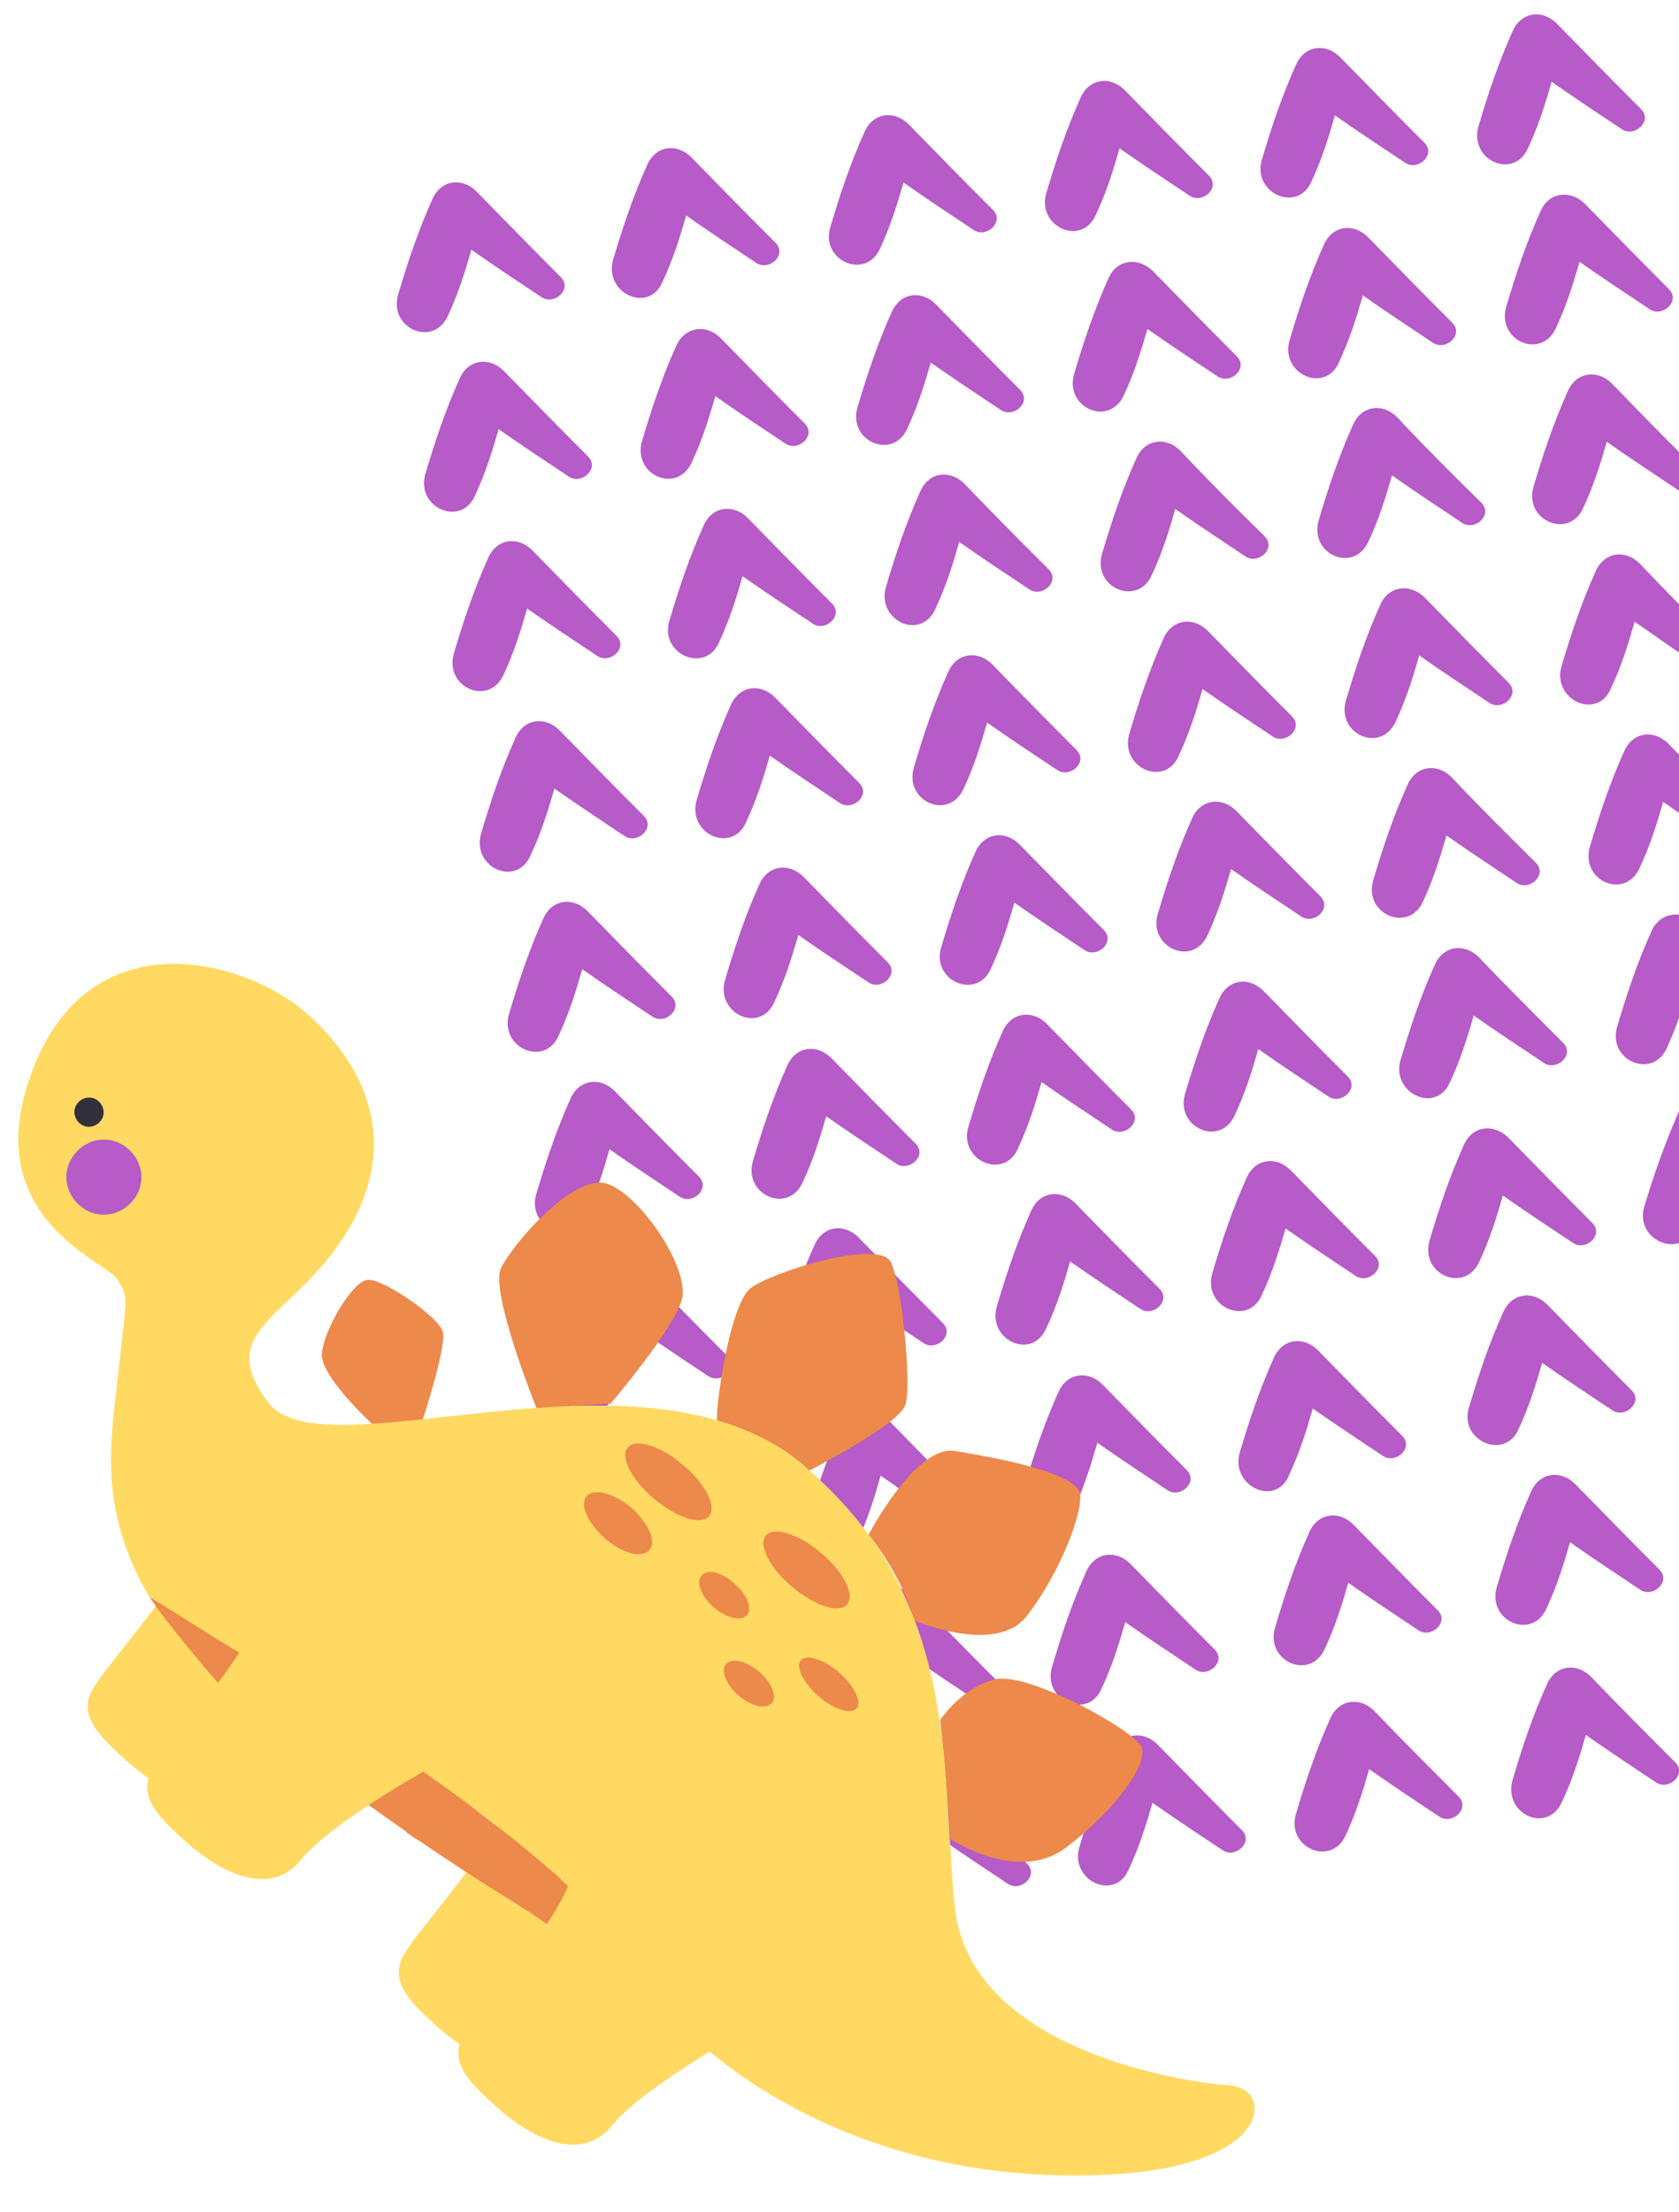 <?xml version="1.0" encoding="UTF-8"?> <!-- Generator: Adobe Illustrator 27.0.1, SVG Export Plug-In . SVG Version: 6.00 Build 0) --> <svg xmlns="http://www.w3.org/2000/svg" xmlns:xlink="http://www.w3.org/1999/xlink" version="1.1" id="Capa_1" x="0px" y="0px" viewBox="0 0 265 349" style="enable-background:new 0 0 265 349;" xml:space="preserve"> <style type="text/css"> .st0{fill:#B65BC7;} .st1{fill:#ED894A;} .st2{fill:#FFD962;} .st3{fill:#32313B;} </style> <g> <path class="st0" d="M131,214.8c1.6-3.4,2.7-6.9,3.7-10.4c3.7,2.6,7.5,5.1,11.1,7.5c2,1.3,4.9-1.3,3-3.2c-4.5-4.5-8.9-9-13.3-13.5 c-2.2-2.2-5.5-1.9-6.9,1.1c-2.3,5.1-3.9,9.9-5.5,15.3C121.7,216.9,128.9,219.9,131,214.8z"></path> <path class="st0" d="M140.8,49.1c-2.3,5.1-3.9,9.9-5.5,15.3c-1.4,5.3,5.7,8.2,7.9,3.2c1.6-3.4,2.7-6.9,3.7-10.4 c3.7,2.6,7.5,5.1,11.1,7.5c2,1.3,4.9-1.3,3-3.2c-4.5-4.5-8.9-9-13.3-13.5C145.5,45.8,142.2,46.1,140.8,49.1z"></path> <path class="st0" d="M186.3,71.1c-2.2-2.2-5.5-1.9-6.9,1.1c-2.3,5.1-3.9,9.9-5.5,15.3c-1.4,5.3,5.7,8.2,7.9,3.2 c1.6-3.4,2.7-6.9,3.7-10.4c3.7,2.6,7.5,5.1,11.1,7.5c2,1.3,4.9-1.3,3-3.2C195,80.1,190.6,75.7,186.3,71.1z"></path> <path class="st0" d="M126.7,186.5c1.6-3.4,2.7-6.9,3.7-10.4c3.7,2.6,7.5,5.1,11.1,7.5c2,1.3,4.9-1.3,3-3.2 c-4.5-4.5-8.9-9-13.3-13.5c-2.2-2.2-5.5-1.9-6.9,1.1c-2.3,5.1-3.9,9.9-5.5,15.3C117.4,188.5,124.4,191.6,126.7,186.5z"></path> <path class="st0" d="M183.7,100.6c-2.3,5.1-3.9,9.9-5.5,15.3c-1.4,5.3,5.8,8.4,7.9,3.2c1.6-3.4,2.7-6.9,3.7-10.4 c3.7,2.6,7.5,5.1,11.1,7.5c2,1.3,4.9-1.3,3-3.2c-4.5-4.5-8.9-9-13.3-13.5C188.4,97.3,185.1,97.6,183.7,100.6z"></path> <path class="st0" d="M113.5,101.3c1.6-3.4,2.7-6.9,3.7-10.4c3.7,2.6,7.5,5.1,11.1,7.5c2,1.3,4.9-1.3,3-3.2 c-4.5-4.5-8.9-9-13.3-13.5c-2.2-2.2-5.5-1.9-6.9,1.1c-2.3,5.1-3.9,9.9-5.5,15.3C104.2,103.3,111.4,106.3,113.5,101.3z"></path> <path class="st0" d="M160.7,181.1c1.6-3.4,2.7-6.9,3.7-10.4c3.7,2.6,7.5,5.1,11.1,7.5c2,1.3,4.9-1.3,3-3.2 c-4.5-4.5-8.9-9-13.3-13.5c-2.2-2.2-5.5-1.9-6.9,1.1c-2.3,5.1-3.9,9.9-5.5,15.3C151.4,183.2,158.6,186.2,160.7,181.1z"></path> <path class="st0" d="M229.1,122.6c-2.2-2.2-5.5-1.9-6.9,1.1c-2.3,5.1-3.9,9.9-5.5,15.3c-1.4,5.3,5.7,8.2,7.9,3.2 c1.6-3.4,2.7-6.9,3.7-10.4c3.7,2.6,7.5,5.1,11.1,7.5c2,1.3,4.9-1.3,3-3.2C237.9,131.6,233.4,127.2,229.1,122.6z"></path> <path class="st0" d="M152.2,76.3c-2.2-2.2-5.5-1.9-6.9,1.1c-2.3,5.1-3.9,9.9-5.5,15.3c-1.4,5.3,5.7,8.5,7.9,3.2 c1.6-3.4,2.7-6.9,3.7-10.4c3.7,2.6,7.5,5.1,11.1,7.5c2,1.3,4.9-1.3,3-3.2C161,85.3,156.5,80.8,152.2,76.3z"></path> <path class="st0" d="M149.7,105.9c-2.3,5.1-3.9,9.9-5.5,15.3c-1.4,5.3,5.6,8.3,7.9,3.2c1.6-3.4,2.7-6.9,3.7-10.4 c3.7,2.6,7.5,5.1,11.1,7.5c2,1.3,4.9-1.3,3-3.2c-4.5-4.5-8.9-9-13.3-13.5C154.4,102.6,151.1,102.9,149.7,105.9z"></path> <path class="st0" d="M122.3,157.9c1.6-3.4,2.7-6.9,3.7-10.4c3.7,2.6,7.5,5.1,11.1,7.5c2,1.3,4.9-1.3,3-3.2 c-4.5-4.5-8.9-9-13.3-13.5c-2.2-2.2-5.5-1.9-6.9,1.1c-2.3,5.1-3.9,9.9-5.5,15.3C113,160,120.1,163.2,122.3,157.9z"></path> <path class="st0" d="M117.8,129.6c1.6-3.4,2.7-6.9,3.7-10.4c3.7,2.6,7.5,5.1,11.1,7.5c2,1.3,4.9-1.3,3-3.2 c-4.5-4.5-8.9-9-13.3-13.5c-2.2-2.2-5.5-1.9-6.9,1.1c-2.3,5.1-3.9,9.9-5.5,15.3C108.6,131.7,115.7,134.7,117.8,129.6z"></path> <path class="st0" d="M209,38.5c-2.3,5.1-3.9,9.9-5.5,15.3c-1.4,5.3,5.8,8.4,7.9,3.2c1.6-3.4,2.7-6.9,3.7-10.4 c3.7,2.6,7.5,5.1,11.1,7.5c2,1.3,4.9-1.3,3-3.2c-4.5-4.5-8.9-9-13.3-13.5C213.7,35.2,210.4,35.5,209,38.5z"></path> <path class="st0" d="M241.2,23.3c1.6-3.4,2.7-6.9,3.7-10.4c3.7,2.6,7.5,5.1,11.1,7.5c2,1.3,4.9-1.3,3-3.2c-4.5-4.5-8.9-9-13.3-13.5 c-2.2-2.2-5.5-1.9-6.9,1.1c-2.3,5.1-3.9,9.9-5.5,15.3C232,25.4,239,28.4,241.2,23.3z"></path> <path class="st0" d="M207,28.6c1.6-3.4,2.7-6.9,3.7-10.4c3.7,2.6,7.5,5.1,11.1,7.5c2,1.3,4.9-1.3,3-3.2c-4.5-4.5-8.9-9-13.3-13.5 c-2.2-2.2-5.5-1.9-6.9,1.1c-2.3,5.1-3.9,9.9-5.5,15.3C197.8,30.6,204.9,33.6,207,28.6z"></path> <path class="st0" d="M175,43.8c-2.3,5.1-3.9,9.9-5.5,15.3c-1.4,5.3,5.6,8.3,7.9,3.2c1.6-3.4,2.7-6.9,3.7-10.4 c3.7,2.6,7.5,5.1,11.1,7.5c2,1.3,4.9-1.3,3-3.2c-4.5-4.5-8.9-9-13.3-13.5C179.7,40.6,176.4,40.8,175,43.8z"></path> <path class="st0" d="M173,33.8c1.6-3.4,2.7-6.9,3.7-10.4c3.7,2.6,7.5,5.1,11.1,7.5c2,1.3,4.9-1.3,3-3.2c-4.5-4.5-8.9-9-13.3-13.5 c-2.2-2.2-5.5-1.9-6.9,1.1c-2.3,5.1-3.9,9.9-5.5,15.3C163.7,35.8,170.8,39,173,33.8z"></path> <path class="st0" d="M194.9,175.9c1.6-3.4,2.7-6.9,3.7-10.4c3.7,2.6,7.5,5.1,11.1,7.5c2,1.3,4.9-1.3,3-3.2 c-4.5-4.5-8.9-9-13.3-13.5c-2.2-2.2-5.5-1.9-6.9,1.1c-2.3,5.1-3.9,9.9-5.5,15.3C185.6,177.9,192.6,181,194.9,175.9z"></path> <path class="st0" d="M199.2,204.2c1.6-3.4,2.7-6.9,3.7-10.4c3.7,2.6,7.5,5.1,11.1,7.5c2,1.3,4.9-1.3,3-3.2 c-4.5-4.5-8.9-9-13.3-13.5c-2.2-2.2-5.5-1.9-6.9,1.1c-2.3,5.1-3.9,9.9-5.5,15.3C189.9,206.3,197.1,209.3,199.2,204.2z"></path> <path class="st0" d="M190.6,147.5c1.6-3.4,2.7-6.9,3.7-10.4c3.7,2.6,7.5,5.1,11.1,7.5c2,1.3,4.9-1.3,3-3.2 c-4.5-4.5-8.9-9-13.3-13.5c-2.2-2.2-5.5-1.9-6.9,1.1c-2.3,5.1-3.9,9.9-5.5,15.3C181.3,149.5,188.3,152.6,190.6,147.5z"></path> <path class="st0" d="M220.5,65.8c-2.2-2.2-5.5-1.9-6.9,1.1c-2.3,5.1-3.9,9.9-5.5,15.3c-1.4,5.3,5.6,8.3,7.9,3.2 c1.6-3.4,2.7-6.9,3.7-10.4c3.7,2.6,7.5,5.1,11.1,7.5c2,1.3,4.9-1.3,3-3.2C229.3,74.9,224.8,70.4,220.5,65.8z"></path> <path class="st0" d="M165.2,209.4c1.6-3.4,2.7-6.9,3.7-10.4c3.7,2.6,7.5,5.1,11.1,7.5c2,1.3,4.9-1.3,3-3.2 c-4.5-4.5-8.9-9-13.3-13.5c-2.2-2.2-5.5-1.9-6.9,1.1c-2.3,5.1-3.9,9.9-5.5,15.3C155.9,211.5,163,214.7,165.2,209.4z"></path> <path class="st0" d="M217.9,95.3c-2.3,5.1-3.9,9.9-5.5,15.3c-1.4,5.3,5.6,8.3,7.9,3.2c1.6-3.4,2.7-6.9,3.7-10.4 c3.7,2.6,7.5,5.1,11.1,7.5c2,1.3,4.9-1.3,3-3.2c-4.5-4.5-8.9-9-13.3-13.5C222.6,92.1,219.3,92.3,217.9,95.3z"></path> <path class="st0" d="M156.4,152.8c1.6-3.4,2.7-6.9,3.7-10.4c3.7,2.6,7.5,5.1,11.1,7.5c2,1.3,4.9-1.3,3-3.2 c-4.5-4.5-8.9-9-13.3-13.5c-2.2-2.2-5.5-1.9-6.9,1.1c-2.3,5.1-3.9,9.9-5.5,15.3C147.1,154.8,154.2,157.8,156.4,152.8z"></path> <path class="st0" d="M243.2,33.2c-2.3,5.1-3.9,9.9-5.5,15.3c-1.4,5.3,5.6,8.3,7.9,3.2c1.6-3.4,2.7-6.9,3.7-10.4 c3.7,2.6,7.5,5.1,11.1,7.5c2,1.3,4.9-1.3,3-3.2c-4.5-4.5-8.9-9-13.3-13.5C247.9,30,244.6,30.2,243.2,33.2z"></path> <path class="st0" d="M233.4,151c-2.2-2.2-5.5-1.9-6.9,1.1c-2.3,5.1-3.9,9.9-5.5,15.3c-1.3,5.2,5.8,8.4,7.9,3.2 c1.6-3.4,2.7-6.9,3.7-10.4c3.7,2.6,7.5,5.1,11.1,7.5c2,1.3,4.9-1.3,3-3.2C242.2,160,237.7,155.5,233.4,151z"></path> <path class="st0" d="M231.1,180.5c-2.3,5.1-3.9,9.9-5.5,15.3c-1.4,5.3,5.6,8.3,7.9,3.2c1.6-3.4,2.7-6.9,3.7-10.4 c3.7,2.6,7.5,5.1,11.1,7.5c2,1.3,4.9-1.3,3-3.2c-4.5-4.5-8.9-9-13.3-13.5C235.8,177.3,232.5,177.5,231.1,180.5z"></path> <path class="st0" d="M254.4,60.5c-2.2-2.2-5.5-1.9-6.9,1.1c-2.3,5.1-3.9,9.9-5.5,15.3c-1.4,5.3,5.7,8.2,7.9,3.2 c1.6-3.4,2.7-6.9,3.7-10.4c3.7,2.6,7.5,5.1,11.1,7.5c0.1,0.1,0.2,0.1,0.3,0.2v-6.1C261.4,67.7,257.9,64.1,254.4,60.5z"></path> <path class="st0" d="M251.1,264.5c-2.2-2.2-5.5-1.9-6.9,1.1c-2.3,5.1-3.9,9.9-5.5,15.3c-1.4,5.4,5.7,8.5,7.9,3.2 c1.6-3.4,2.7-6.9,3.7-10.4c3.7,2.6,7.5,5.1,11.1,7.5c2,1.3,4.9-1.3,3-3.2C259.9,273.5,255.4,269,251.1,264.5z"></path> <path class="st0" d="M258.8,88.9c-2.2-2.2-5.5-1.9-6.9,1.1c-2.3,5.1-3.9,9.9-5.5,15.3c-1.3,5.2,5.8,8.4,7.9,3.2 c1.6-3.4,2.7-6.9,3.7-10.4c2.4,1.6,4.7,3.3,7.1,4.9v-7.6C262.9,93.2,260.8,91,258.8,88.9z"></path> <path class="st0" d="M259.5,190.4c-1.1,3.9,2.6,6.6,5.5,5.7v-20.8C262.8,180.3,261.1,185.1,259.5,190.4z"></path> <path class="st0" d="M263.3,117.3c-2.2-2.2-5.5-1.9-6.9,1.1c-2.3,5.1-3.9,9.9-5.5,15.3c-1.4,5.3,5.6,8.3,7.9,3.2 c1.6-3.4,2.7-6.9,3.7-10.4c0.9,0.6,1.7,1.2,2.6,1.8v-9.2C264.4,118.5,263.9,117.9,263.3,117.3z"></path> <path class="st0" d="M260.7,146.8c-2.3,5.1-3.9,9.9-5.5,15.3c-1.4,5.3,5.7,8.2,7.9,3.2c0.7-1.6,1.4-3.2,1.9-4.8v-16.2 C263.3,144.1,261.6,144.9,260.7,146.8z"></path> <path class="st0" d="M70.7,49.8c1.6-3.4,2.7-6.9,3.7-10.4c3.7,2.6,7.5,5.1,11.1,7.5c2,1.3,4.9-1.3,3-3.2c-4.5-4.5-8.9-9-13.3-13.5 c-2.2-2.2-5.5-1.9-6.9,1.1c-2.3,5.1-3.9,9.9-5.5,15.3C61.4,51.8,68.4,54.9,70.7,49.8z"></path> <path class="st0" d="M88.2,163.3c1.6-3.4,2.7-6.9,3.7-10.4c3.7,2.6,7.5,5.1,11.1,7.5c2,1.3,4.9-1.3,3-3.2c-4.5-4.5-8.9-9-13.3-13.5 c-2.2-2.2-5.5-1.9-6.9,1.1c-2.3,5.1-3.9,9.9-5.5,15.3C78.9,165.4,86.1,168.4,88.2,163.3z"></path> <path class="st0" d="M92.5,191.7c1.6-3.4,2.7-6.9,3.7-10.4c3.7,2.6,7.5,5.1,11.1,7.5c2,1.3,4.9-1.3,3-3.2c-4.5-4.5-8.9-9-13.3-13.5 c-2.2-2.2-5.5-1.9-6.9,1.1c-2.3,5.1-3.9,9.9-5.5,15.3C83.2,193.8,90.4,196.8,92.5,191.7z"></path> <path class="st0" d="M97,220c1.6-3.4,2.7-6.9,3.7-10.4c3.7,2.6,7.5,5.1,11.1,7.5c2,1.3,4.9-1.3,3-3.2c-4.5-4.5-8.9-9-13.3-13.5 c-2.2-2.2-5.5-1.9-6.9,1.1c-2.3,5.1-3.9,9.9-5.5,15.3C87.7,222.1,94.8,225.3,97,220z"></path> <path class="st0" d="M105.7,276.9c1.6-3.4,2.7-6.9,3.7-10.4c3.7,2.6,7.5,5.1,11.1,7.5c2,1.3,4.9-1.3,3-3.2 c-4.5-4.5-8.9-9-13.3-13.5c-2.2-2.2-5.5-1.9-6.9,1.1c-2.3,5.1-3.9,9.9-5.5,15.3C96.4,279,103.6,282,105.7,276.9z"></path> <path class="st0" d="M101.4,248.6c1.6-3.4,2.7-6.9,3.7-10.4c3.7,2.6,7.5,5.1,11.1,7.5c2,1.3,4.9-1.3,3-3.2 c-4.5-4.5-8.9-9-13.3-13.5c-2.2-2.2-5.5-1.9-6.9,1.1c-2.3,5.1-3.9,9.9-5.5,15.3C92.1,250.6,99.1,253.7,101.4,248.6z"></path> <path class="st0" d="M83.8,134.8c1.6-3.4,2.7-6.9,3.7-10.4c3.7,2.6,7.5,5.1,11.1,7.5c2,1.3,4.9-1.3,3-3.2c-4.5-4.5-8.9-9-13.3-13.5 c-2.2-2.2-5.5-1.9-6.9,1.1c-2.3,5.1-3.9,9.9-5.5,15.3C74.5,136.9,81.6,140.1,83.8,134.8z"></path> <path class="st0" d="M106.8,54.4c-2.3,5.1-3.9,9.9-5.5,15.3c-1.4,5.3,5.6,8.3,7.9,3.2c1.6-3.4,2.7-6.9,3.7-10.4 c3.7,2.6,7.5,5.1,11.1,7.5c2,1.3,4.9-1.3,3-3.2c-4.5-4.5-8.9-9-13.3-13.5C111.6,51.2,108.3,51.4,106.8,54.4z"></path> <path class="st0" d="M244.1,253.7c1.6-3.4,2.7-6.9,3.7-10.4c3.7,2.6,7.5,5.1,11.1,7.5c2,1.3,4.9-1.3,3-3.2 c-4.5-4.5-8.9-9-13.3-13.5c-2.2-2.2-5.5-1.9-6.9,1.1c-2.3,5.1-3.9,9.9-5.5,15.3C234.8,255.8,241.9,258.8,244.1,253.7z"></path> <path class="st0" d="M79.5,106.4c1.6-3.4,2.7-6.9,3.7-10.4c3.7,2.6,7.5,5.1,11.1,7.5c2,1.3,4.9-1.3,3-3.2c-4.5-4.5-8.9-9-13.3-13.5 c-2.2-2.2-5.5-1.9-6.9,1.1c-2.3,5.1-3.9,9.9-5.5,15.3C70.2,108.5,77.2,111.5,79.5,106.4z"></path> <path class="st0" d="M75,78.1c1.6-3.4,2.7-6.9,3.7-10.4c3.7,2.6,7.5,5.1,11.1,7.5c2,1.3,4.9-1.3,3-3.2c-4.5-4.5-8.9-9-13.3-13.5 c-2.2-2.2-5.5-1.9-6.9,1.1c-2.3,5.1-3.9,9.9-5.5,15.3C65.7,80.2,72.9,83.2,75,78.1z"></path> <path class="st0" d="M138.9,39.2c1.6-3.4,2.7-6.9,3.7-10.4c3.7,2.6,7.5,5.1,11.1,7.5c2,1.3,4.9-1.3,3-3.2c-4.5-4.5-8.9-9-13.3-13.5 c-2.2-2.2-5.5-1.9-6.9,1.1c-2.3,5.1-3.9,9.9-5.5,15.3C129.6,41.2,136.7,44.2,138.9,39.2z"></path> <path class="st0" d="M104.6,44.4c1.6-3.4,2.7-6.9,3.7-10.4c3.7,2.6,7.5,5.1,11.1,7.5c2,1.3,4.9-1.3,3-3.2c-4.5-4.5-8.9-9-13.3-13.5 c-2.2-2.2-5.5-1.9-6.9,1.1c-2.3,5.1-3.9,9.9-5.5,15.3C95.5,46.4,102.5,49.5,104.6,44.4z"></path> <path class="st0" d="M209.1,260.1c1.6-3.4,2.7-6.9,3.7-10.4c3.7,2.6,7.5,5.1,11.1,7.5c2,1.3,4.9-1.3,3-3.2 c-4.5-4.5-8.9-9-13.3-13.5c-2.2-2.2-5.5-1.9-6.9,1.1c-2.3,5.1-3.9,9.9-5.5,15.3C199.8,262.1,206.8,265.2,209.1,260.1z"></path> <path class="st0" d="M114.6,285.7c-2.2-2.2-5.5-1.9-6.9,1.1c-2.3,5.1-3.9,9.9-5.5,15.3c-1.3,5.2,5.7,8.2,7.9,3.2 c1.6-3.4,2.7-6.9,3.7-10.4c3.7,2.6,7.5,5.1,11.1,7.5c2,1.3,4.9-1.3,3-3.2C123.4,294.8,118.9,290.3,114.6,285.7z"></path> <path class="st0" d="M203.5,232.6c1.6-3.4,2.7-6.9,3.7-10.4c3.7,2.6,7.5,5.1,11.1,7.5c2,1.3,4.9-1.3,3-3.2 c-4.5-4.5-8.9-9-13.3-13.5c-2.2-2.2-5.5-1.9-6.9,1.1c-2.3,5.1-3.9,9.9-5.5,15.3C194.4,234.6,201.5,237.8,203.5,232.6z"></path> <path class="st0" d="M239.7,225.4c1.6-3.4,2.7-6.9,3.7-10.4c3.7,2.6,7.5,5.1,11.1,7.5c2,1.3,4.9-1.3,3-3.2 c-4.5-4.5-8.9-9-13.3-13.5c-2.2-2.2-5.5-1.9-6.9,1.1c-2.3,5.1-3.9,9.9-5.5,15.3C230.4,227.4,237.6,230.4,239.7,225.4z"></path> <path class="st0" d="M216.9,269.9c-2.2-2.2-5.5-1.9-6.9,1.1c-2.3,5.1-3.9,9.9-5.5,15.3c-1.4,5.3,5.7,8.2,7.9,3.2 c1.6-3.4,2.7-6.9,3.7-10.4c3.7,2.6,7.5,5.1,11.1,7.5c2,1.3,4.9-1.3,3-3.2C225.7,278.9,221.3,274.5,216.9,269.9z"></path> <path class="st0" d="M182.7,275.2c-2.2-2.2-5.5-1.9-6.9,1.1c-2.3,5.1-3.9,9.9-5.5,15.3c-1.3,5.2,5.8,8.4,7.9,3.2 c1.6-3.4,2.7-6.9,3.7-10.4c3.7,2.6,7.5,5.1,11.1,7.5c2,1.3,4.9-1.3,3-3.2C191.5,284.2,187.1,279.7,182.7,275.2z"></path> <path class="st0" d="M139.8,271.5c1.6-3.4,2.7-6.9,3.7-10.4c3.7,2.6,7.5,5.1,11.1,7.5c2,1.3,4.9-1.3,3-3.2 c-4.5-4.5-8.9-9-13.3-13.5c-2.2-2.2-5.5-1.9-6.9,1.1c-2.3,5.1-3.9,9.9-5.5,15.3C130.5,273.6,137.6,276.8,139.8,271.5z"></path> <path class="st0" d="M135.3,243.2c1.6-3.4,2.7-6.9,3.7-10.4c3.7,2.6,7.5,5.1,11.1,7.5c2,1.3,4.9-1.3,3-3.2 c-4.5-4.5-8.9-9-13.3-13.5c-2.2-2.2-5.5-1.9-6.9,1.1c-2.3,5.1-3.9,9.9-5.5,15.3C126.2,245.2,133.2,248.3,135.3,243.2z"></path> <path class="st0" d="M148.8,280.5c-2.2-2.2-5.5-1.9-6.9,1.1c-2.3,5.1-3.9,9.9-5.5,15.3c-1.4,5.3,5.6,8.3,7.9,3.2 c1.6-3.4,2.7-6.9,3.7-10.4c3.7,2.6,7.5,5.1,11.1,7.5c2,1.3,4.9-1.3,3-3.2C157.6,289.5,153.1,285,148.8,280.5z"></path> <path class="st0" d="M173.9,266.3c1.6-3.4,2.7-6.9,3.7-10.4c3.7,2.6,7.5,5.1,11.1,7.5c2,1.3,4.9-1.3,3-3.2 c-4.5-4.5-8.9-9-13.3-13.5c-2.2-2.2-5.5-1.9-6.9,1.1c-2.3,5.1-3.9,9.9-5.5,15.3C164.6,268.4,171.8,271.4,173.9,266.3z"></path> <path class="st0" d="M169.5,238c1.6-3.4,2.7-6.9,3.7-10.4c3.7,2.6,7.5,5.1,11.1,7.5c2,1.3,4.9-1.3,3-3.2c-4.5-4.5-8.9-9-13.3-13.5 c-2.2-2.2-5.5-1.9-6.9,1.1c-2.3,5.1-3.9,9.9-5.5,15.3C160.3,240,167.3,243.1,169.5,238z"></path> <g> <path class="st1" d="M150,290.1c0,0,10.6,7.1,18.2,1.4c7.7-5.8,13-13.1,12-15.8s-17.8-11.9-23-10.8c-5.2,1.1-8.8,6.4-8.8,6.4 S149.6,283.2,150,290.1z"></path> <path class="st1" d="M144.4,255.7c0,0,12.8,5.4,17.6-0.7c4.8-6.1,8.7-15.5,8.5-19.1c-0.1-3.6-13.7-6-19.8-7 c-6.2-1-13.6,13.2-13.6,13.2S142.1,248.1,144.4,255.7z"></path> <path class="st1" d="M127.7,232c0,0,14.3-7.3,15.2-10.4c1-3.1-0.5-18.8-2.3-22.5c-1.8-3.7-18.7,1.5-22.1,4.1 c-3.5,2.7-5.7,19.9-5.3,21C113.3,224.1,121.9,226.3,127.7,232z"></path> <path class="st1" d="M96.4,221.4c0,0,9.8-11.5,11.2-16.3c1.4-4.8-6.3-16.3-11.6-18.3s-15.1,9.5-16.9,13.2 c-1.9,3.6,5.6,22.2,5.6,22.2L96.4,221.4z"></path> <path class="st1" d="M66.7,224c0,0,3.8-11.5,3.2-13.9c-0.7-2.4-9.1-8.1-11.6-8.2c-2.5-0.3-7.3,8.1-7.5,11.7 c-0.2,3.6,8,11.1,8,11.1L66.7,224z"></path> <path class="st2" d="M109.7,306.9c0,0-17.2,9.2-22.6,15.8c-5.4,6.6-14.3,0.5-18.1-3c-3.9-3.5-7.6-6.9-5.4-11.1 c2.2-4.1,14.9-17.7,17.1-25.1"></path> <path class="st2" d="M60.6,264.9c0,0-17.2,9.2-22.6,15.8c-5.4,6.6-14.3,0.5-18.1-3c-3.9-3.5-7.6-6.9-5.4-11 c2.2-4.1,14.9-17.7,17.1-25.1"></path> <path class="st1" d="M35.1,259.1c0,0-8.3-5.2-11.5-7.2c1.9,3.2,10.8,13.8,12.6,15.5c0.7-2.1,1.3-4.2,2-6.3 C37.3,260.4,36.2,259.7,35.1,259.1z"></path> <path class="st1" d="M88.2,296.2c0.8,0.5,1.7,1.1,1.5,1c0-0.1-3.6-2.7-3.5-2.8c-2-1.8-4.2-3.5-6.3-5.2c-1.4-1.1-2.9-2.2-4.3-3.3 c-4.1-3.5-7.9-6.7-8.7-7.4c-0.1,0.3-0.2,0.6-0.2,0.9c-9.1-6.4-18.7-12.4-28.3-18.2c-0.7,2.1-1.3,4.2-2,6.3 c0.9,0.8,1.8,1.7,2.8,2.6c6.4,5.6,16.8,13.2,25,18.9c0,0,0,0.1,0,0.1c0.7,0.5,1.6,1.1,2.6,1.7c1.4,1,2.8,1.9,4,2.7c0,0,0,0,0,0 c2.4,1.6,4.8,3.1,7.1,4.6c1.9,1.2,4.7,2.9,6.8,4.3c0,0.1,18.8,12.7,25.4,19.4c0,0,0.8,0.8,2.4,2.2 C105.8,313.5,97.5,304.4,88.2,296.2z"></path> <path class="st2" d="M48.1,159.6c9.6,8.3,15.2,20.6,6.8,34.5c-8.4,13.9-21.4,15.4-12.6,27.1c8.7,11.8,59.2-11.2,84.3,9.8 s21.8,47.2,24.1,69.8c2.3,22.6,36.1,27.7,43.5,28.2c7.4,0.5,7.1,15.5-28.9,14.1c-28.6-1.1-46.9-14.1-53.1-19.3 c-20-31.8-56-51.3-88.7-72c-8.2-14-5.9-25.1-4.9-34.5c1.4-13.2,1.8-12.5-0.1-15.5c-1.9-3-22.5-9.8-13.2-33.4 C14.6,144.8,38.5,151.4,48.1,159.6z"></path> <path class="st2" d="M119.1,319.6c0,0-17.2,9.2-22.6,15.8c-5.4,6.6-14.3,0.5-18.1-3c-3.9-3.5-7.6-6.9-5.4-11 c2.2-4.1,14.9-17.7,17.1-25.1"></path> <path class="st2" d="M70,277.7c0,0-17.2,9.2-22.6,15.8s-14.3,0.5-18.1-3c-3.9-3.5-7.6-6.9-5.4-11.1c2.2-4.1,14.9-17.7,17.1-25.1"></path> <path class="st1" d="M120.9,242.2c-1.3,1.5,0.6,5.2,4.1,8.1c3.5,3,7.5,4.3,8.7,2.8c1.3-1.5-0.6-5.2-4.1-8.1 C126.1,242,122.2,240.8,120.9,242.2z"></path> <path class="st1" d="M99.1,228.3c-1.3,1.5,0.6,5.2,4.1,8.1c3.5,3,7.5,4.3,8.7,2.8c1.3-1.5-0.6-5.2-4.1-8.1 C104.3,228.1,100.4,226.9,99.1,228.3z"></path> <path class="st1" d="M126.4,261.9c-0.9,1,0.4,3.6,2.8,5.7c2.4,2.1,5.1,2.9,6,1.9s-0.4-3.6-2.8-5.7 C130,261.8,127.3,260.9,126.4,261.9z"></path> <path class="st1" d="M114.6,262.5c-0.9,1,0,3.3,2,5c2,1.7,4.3,2.2,5.2,1.2c0.9-1,0-3.3-2-5C117.8,262,115.5,261.5,114.6,262.5z"></path> <path class="st1" d="M110.7,248.6c-0.9,1,0,3.3,2,5c2,1.7,4.3,2.2,5.2,1.2c0.9-1,0-3.3-2-5C113.9,248,111.6,247.4,110.7,248.6z"></path> <path class="st1" d="M92.6,236c-1.2,1.3,0.2,4.3,2.9,6.7c2.7,2.4,5.9,3.2,7,1.8c1.2-1.3-0.2-4.3-2.9-6.7 C96.9,235.6,93.8,234.7,92.6,236z"></path> <path class="st0" d="M11.1,183.1c-1.5,2.9-0.2,6.4,2.7,7.9c2.9,1.5,6.4,0.2,7.9-2.7c1.5-2.9,0.2-6.4-2.7-7.9 C16,178.9,12.6,180.2,11.1,183.1z"></path> <path class="st3" d="M12,174.4c-0.6,1.1-0.1,2.5,1,3.1s2.5,0.1,3.1-1c0.6-1.1,0.1-2.5-1-3.1C13.9,172.8,12.6,173.3,12,174.4z"></path> </g> </g> </svg> 